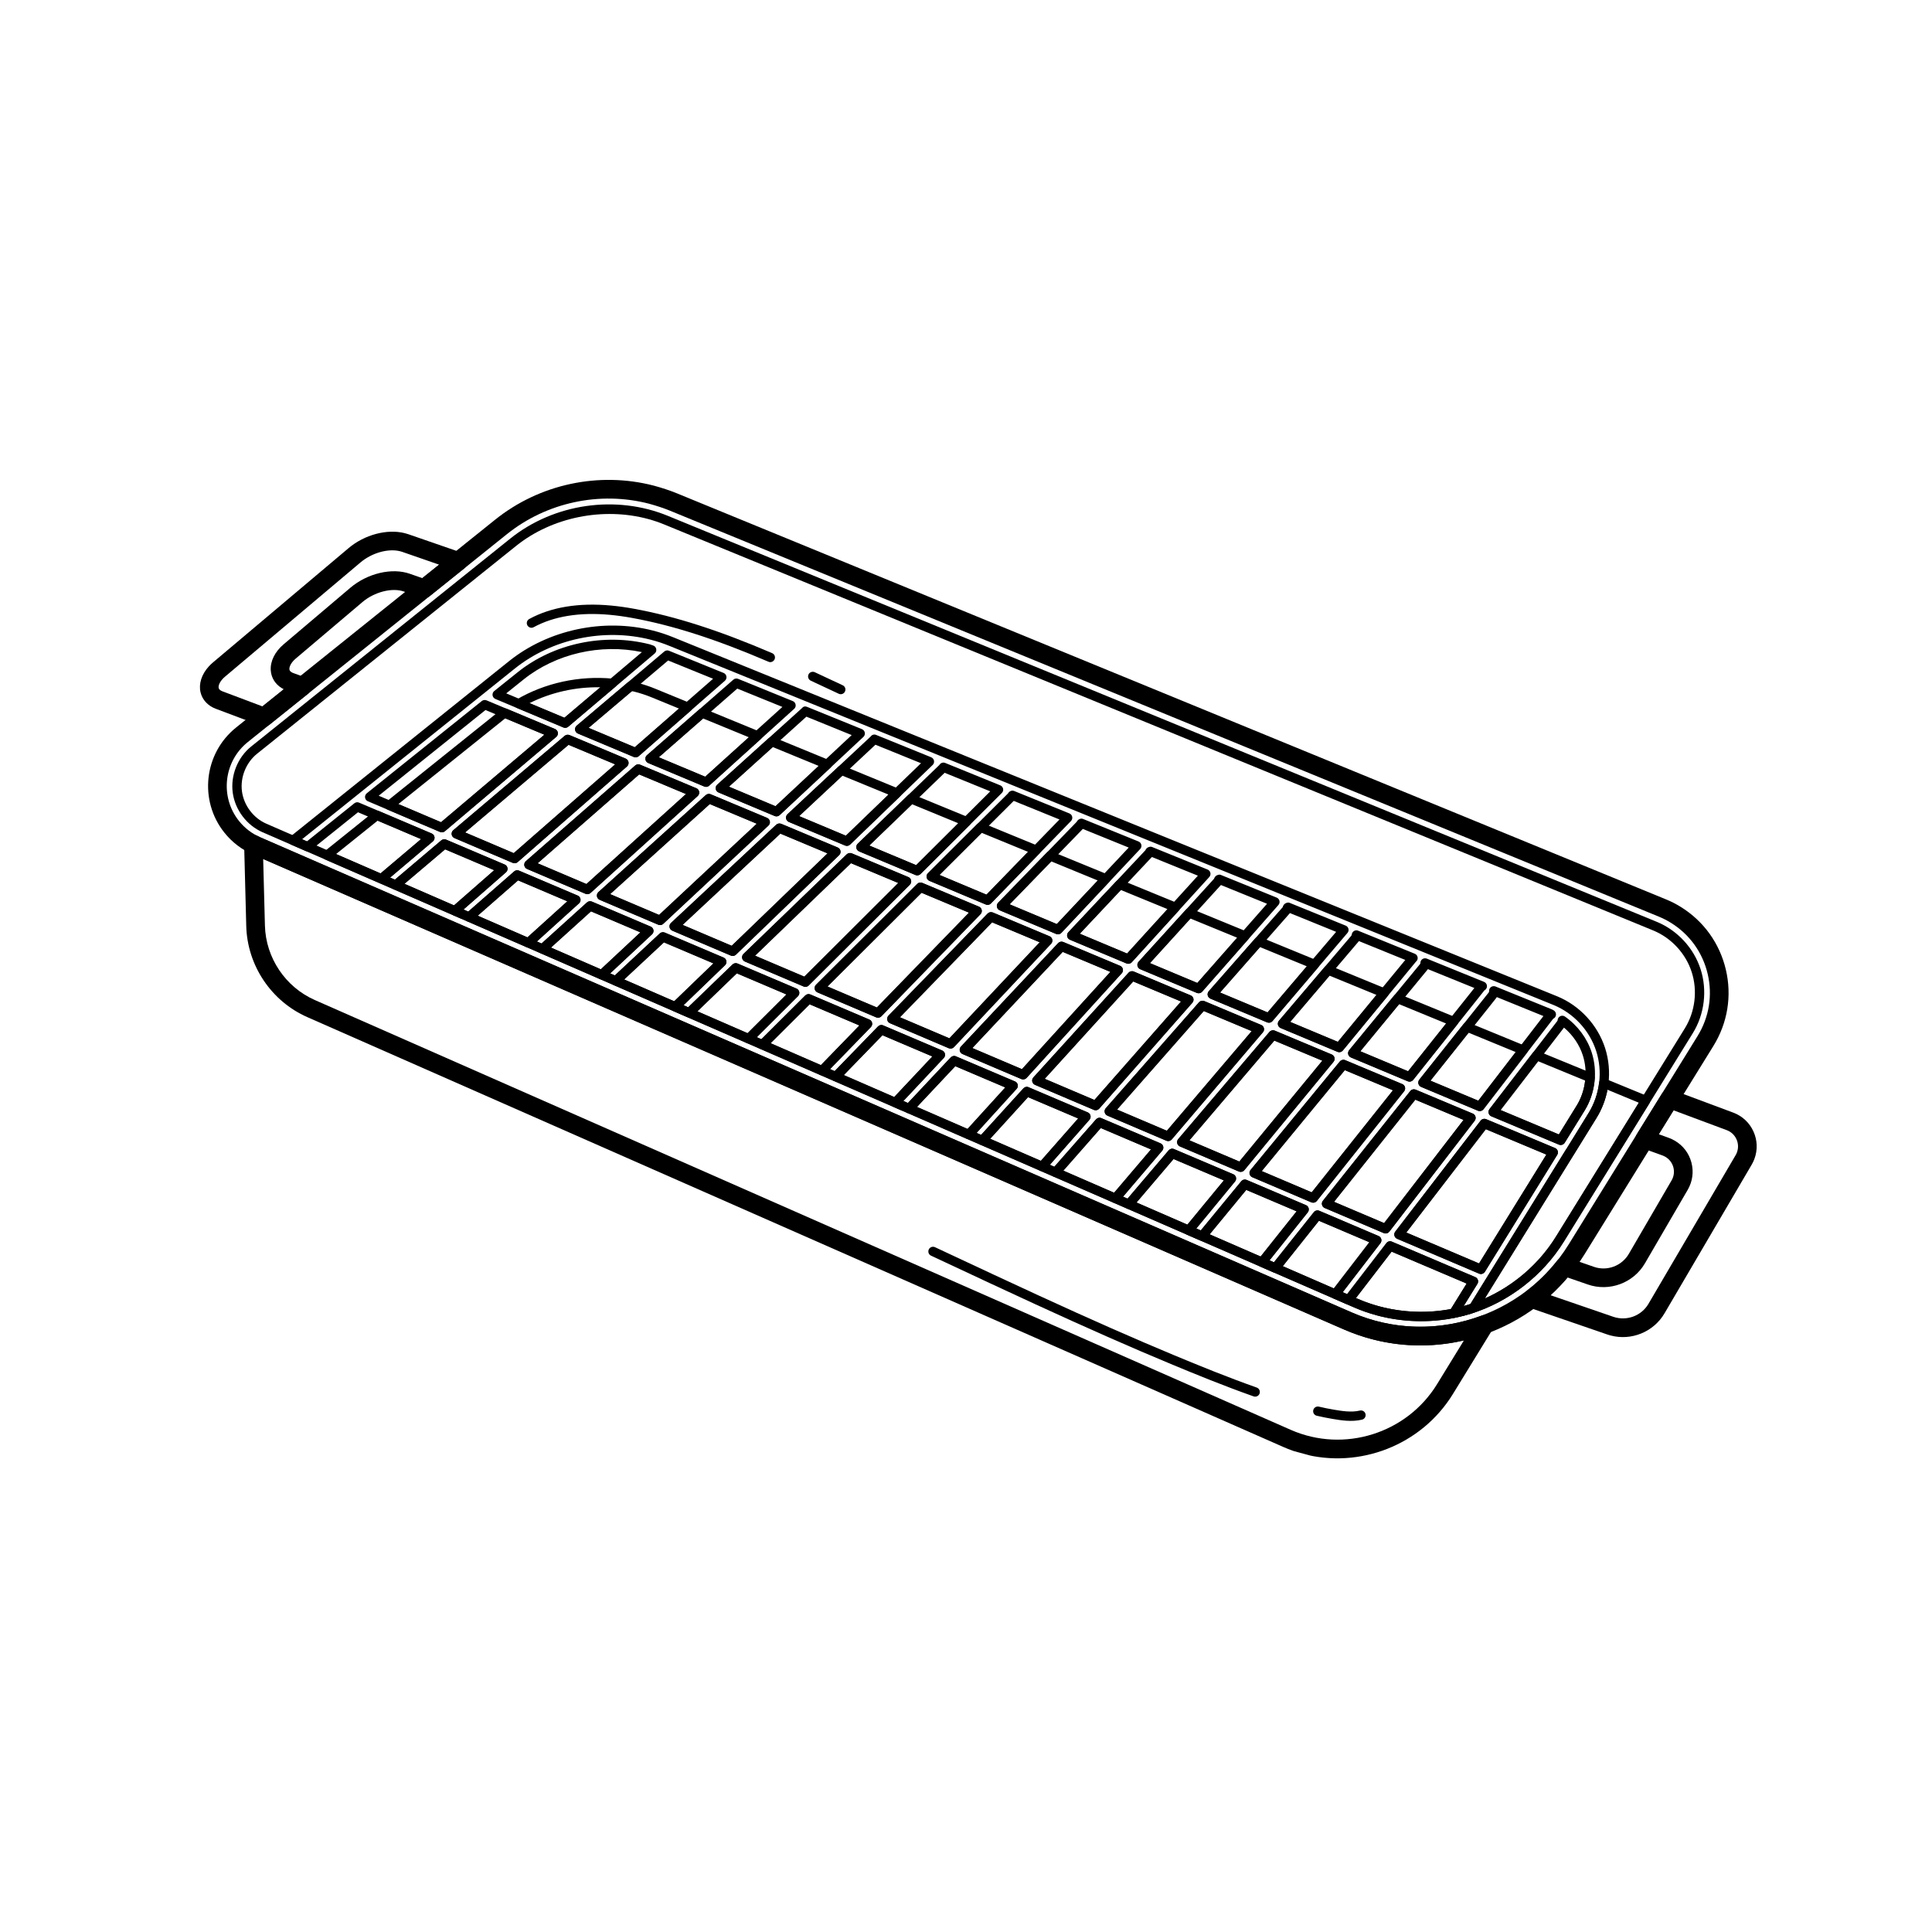 <svg version="1.0" preserveAspectRatio="xMidYMid meet" height="500" viewBox="0 0 375 375" zoomAndPan="magnify" width="500" xmlns:xlink="http://www.w3.org/1999/xlink" xmlns="http://www.w3.org/2000/svg"><defs><clipPath id="f04184733c"><path clip-rule="nonzero" d="M 38 103 L 91 103 L 91 141 L 38 141 Z M 38 103"></path></clipPath><clipPath id="5e1a48f1e5"><path clip-rule="nonzero" d="M 53.219 74.352 L 360.207 157.305 L 321.469 300.664 L 14.48 217.707 Z M 53.219 74.352"></path></clipPath><clipPath id="64a15c8a24"><path clip-rule="nonzero" d="M 53.219 74.352 L 360.207 157.305 L 321.469 300.664 L 14.48 217.707 Z M 53.219 74.352"></path></clipPath><clipPath id="51c29e9afb"><path clip-rule="nonzero" d="M 53.219 74.352 L 360.207 157.305 L 321.469 300.664 L 14.48 217.707 Z M 53.219 74.352"></path></clipPath><clipPath id="4f1355b9c8"><path clip-rule="nonzero" d="M 47 162 L 290 162 L 290 284 L 47 284 Z M 47 162"></path></clipPath><clipPath id="684b0dccfd"><path clip-rule="nonzero" d="M 53.219 74.352 L 360.207 157.305 L 321.469 300.664 L 14.48 217.707 Z M 53.219 74.352"></path></clipPath><clipPath id="af176e06d4"><path clip-rule="nonzero" d="M 53.219 74.352 L 360.207 157.305 L 321.469 300.664 L 14.48 217.707 Z M 53.219 74.352"></path></clipPath><clipPath id="5ab2cd54f2"><path clip-rule="nonzero" d="M 53.219 74.352 L 360.207 157.305 L 321.469 300.664 L 14.48 217.707 Z M 53.219 74.352"></path></clipPath><clipPath id="bde70e69b3"><path clip-rule="nonzero" d="M 295 211 L 341 211 L 341 260 L 295 260 Z M 295 211"></path></clipPath><clipPath id="b592f17412"><path clip-rule="nonzero" d="M 53.219 74.352 L 360.207 157.305 L 321.469 300.664 L 14.48 217.707 Z M 53.219 74.352"></path></clipPath><clipPath id="de86508781"><path clip-rule="nonzero" d="M 53.219 74.352 L 360.207 157.305 L 321.469 300.664 L 14.48 217.707 Z M 53.219 74.352"></path></clipPath><clipPath id="25418019a7"><path clip-rule="nonzero" d="M 53.219 74.352 L 360.207 157.305 L 321.469 300.664 L 14.48 217.707 Z M 53.219 74.352"></path></clipPath><clipPath id="779f09e4e8"><path clip-rule="nonzero" d="M 40 93 L 336 93 L 336 262 L 40 262 Z M 40 93"></path></clipPath><clipPath id="ae0e7d9fdb"><path clip-rule="nonzero" d="M 53.219 74.352 L 360.207 157.305 L 321.469 300.664 L 14.48 217.707 Z M 53.219 74.352"></path></clipPath><clipPath id="aa6c7cd47e"><path clip-rule="nonzero" d="M 53.219 74.352 L 360.207 157.305 L 321.469 300.664 L 14.48 217.707 Z M 53.219 74.352"></path></clipPath><clipPath id="30a7c3d1a2"><path clip-rule="nonzero" d="M 53.219 74.352 L 360.207 157.305 L 321.469 300.664 L 14.48 217.707 Z M 53.219 74.352"></path></clipPath><clipPath id="e4f477e871"><path clip-rule="nonzero" d="M 45 97 L 331 97 L 331 257 L 45 257 Z M 45 97"></path></clipPath><clipPath id="72e38e7ef0"><path clip-rule="nonzero" d="M 53.219 74.352 L 360.207 157.305 L 321.469 300.664 L 14.48 217.707 Z M 53.219 74.352"></path></clipPath><clipPath id="aad86bc2b2"><path clip-rule="nonzero" d="M 53.219 74.352 L 360.207 157.305 L 321.469 300.664 L 14.48 217.707 Z M 53.219 74.352"></path></clipPath><clipPath id="58a991e905"><path clip-rule="nonzero" d="M 53.219 74.352 L 360.207 157.305 L 321.469 300.664 L 14.48 217.707 Z M 53.219 74.352"></path></clipPath><clipPath id="dbaac1ca41"><path clip-rule="nonzero" d="M 62 131 L 321 131 L 321 257 L 62 257 Z M 62 131"></path></clipPath><clipPath id="4dfa426f0d"><path clip-rule="nonzero" d="M 53.219 74.352 L 360.207 157.305 L 321.469 300.664 L 14.48 217.707 Z M 53.219 74.352"></path></clipPath><clipPath id="3f4bcf448d"><path clip-rule="nonzero" d="M 53.219 74.352 L 360.207 157.305 L 321.469 300.664 L 14.48 217.707 Z M 53.219 74.352"></path></clipPath><clipPath id="b4fc972ad1"><path clip-rule="nonzero" d="M 53.219 74.352 L 360.207 157.305 L 321.469 300.664 L 14.48 217.707 Z M 53.219 74.352"></path></clipPath><clipPath id="35f94c4e17"><path clip-rule="nonzero" d="M 55 121 L 313 121 L 313 256 L 55 256 Z M 55 121"></path></clipPath><clipPath id="c3aefa931f"><path clip-rule="nonzero" d="M 53.219 74.352 L 360.207 157.305 L 321.469 300.664 L 14.48 217.707 Z M 53.219 74.352"></path></clipPath><clipPath id="eda87df213"><path clip-rule="nonzero" d="M 53.219 74.352 L 360.207 157.305 L 321.469 300.664 L 14.48 217.707 Z M 53.219 74.352"></path></clipPath><clipPath id="cb33bb5aa6"><path clip-rule="nonzero" d="M 53.219 74.352 L 360.207 157.305 L 321.469 300.664 L 14.48 217.707 Z M 53.219 74.352"></path></clipPath><clipPath id="f225102e25"><path clip-rule="nonzero" d="M 180 241 L 266 241 L 266 276 L 180 276 Z M 180 241"></path></clipPath><clipPath id="46ba6138c0"><path clip-rule="nonzero" d="M 53.219 74.352 L 360.207 157.305 L 321.469 300.664 L 14.48 217.707 Z M 53.219 74.352"></path></clipPath><clipPath id="eb76663a70"><path clip-rule="nonzero" d="M 53.219 74.352 L 360.207 157.305 L 321.469 300.664 L 14.48 217.707 Z M 53.219 74.352"></path></clipPath><clipPath id="8fcb31e744"><path clip-rule="nonzero" d="M 53.219 74.352 L 360.207 157.305 L 321.469 300.664 L 14.48 217.707 Z M 53.219 74.352"></path></clipPath><clipPath id="14d2cb6b4d"><path clip-rule="nonzero" d="M 102 117 L 165 117 L 165 135 L 102 135 Z M 102 117"></path></clipPath><clipPath id="1824922d99"><path clip-rule="nonzero" d="M 53.219 74.352 L 360.207 157.305 L 321.469 300.664 L 14.48 217.707 Z M 53.219 74.352"></path></clipPath><clipPath id="67651052dc"><path clip-rule="nonzero" d="M 53.219 74.352 L 360.207 157.305 L 321.469 300.664 L 14.48 217.707 Z M 53.219 74.352"></path></clipPath><clipPath id="f219e3095d"><path clip-rule="nonzero" d="M 53.219 74.352 L 360.207 157.305 L 321.469 300.664 L 14.48 217.707 Z M 53.219 74.352"></path></clipPath></defs><g clip-path="url(#f04184733c)"><g clip-path="url(#5e1a48f1e5)"><g clip-path="url(#64a15c8a24)"><g clip-path="url(#51c29e9afb)"><path fill-rule="nonzero" fill-opacity="1" d="M 50.793 140.922 C 50.738 140.906 50.68 140.891 50.629 140.867 L 41.879 137.57 C 40.348 136.996 39.273 135.836 38.93 134.395 C 38.535 132.746 39.117 130.906 40.527 129.355 C 40.777 129.082 41.051 128.82 41.352 128.566 L 67.664 106.387 C 70.738 103.793 75.102 102.625 78.527 103.477 C 78.758 103.539 78.996 103.602 79.223 103.68 L 89.52 107.242 C 90.141 107.461 90.598 108 90.711 108.648 C 90.824 109.301 90.574 109.961 90.059 110.371 L 83.453 115.672 C 82.969 116.062 82.316 116.164 81.723 115.973 L 78.379 114.809 C 76.102 114.012 72.664 114.898 70.355 116.855 L 57.406 127.824 C 56.445 128.637 56.141 129.441 56.172 129.883 C 56.184 130.055 56.242 130.262 56.574 130.465 C 56.672 130.531 56.781 130.582 56.898 130.625 L 59.32 131.516 C 59.934 131.738 60.375 132.277 60.48 132.926 C 60.586 133.574 60.336 134.223 59.824 134.633 L 52.398 140.59 C 51.945 140.953 51.348 141.078 50.793 140.926 Z M 77.758 107.023 C 77.723 107.016 77.68 107.012 77.645 106.992 C 75.332 106.418 72.184 107.305 69.992 109.152 L 43.68 131.336 C 43.504 131.48 43.348 131.633 43.199 131.797 C 42.52 132.547 42.363 133.191 42.449 133.543 C 42.512 133.809 42.75 134.02 43.156 134.176 L 50.941 137.109 L 55.082 133.785 C 54.934 133.707 54.785 133.625 54.645 133.535 C 53.402 132.758 52.66 131.551 52.555 130.137 C 52.43 128.363 53.344 126.508 55.066 125.047 L 68.012 114.078 C 71.328 111.273 76.086 110.141 79.57 111.375 L 81.969 112.215 L 85.23 109.598 L 78.047 107.109 C 77.957 107.082 77.859 107.051 77.758 107.023 Z M 78.082 105.234 L 78.105 105.242 Z M 78.082 105.234" fill="#000000"></path></g></g></g></g><g clip-path="url(#4f1355b9c8)"><g clip-path="url(#684b0dccfd)"><g clip-path="url(#af176e06d4)"><g clip-path="url(#5ab2cd54f2)"><path fill-rule="nonzero" fill-opacity="1" d="M 252.797 282.168 C 251.547 281.828 250.312 281.395 249.098 280.859 L 59.652 197.426 C 52.648 194.34 47.996 187.398 47.797 179.742 L 47.387 163.926 C 47.367 163.289 47.691 162.688 48.227 162.348 C 48.77 162.004 49.445 161.969 50.016 162.258 L 50.551 162.539 L 262.383 254.75 C 270.359 258.219 279.293 258.445 287.539 255.375 C 288.266 255.102 289.082 255.32 289.57 255.922 C 290.062 256.52 290.121 257.363 289.715 258.02 L 282.02 270.559 C 275.883 280.555 263.836 285.148 252.797 282.164 Z M 51.082 166.727 L 51.422 179.645 C 51.582 185.906 55.387 191.582 61.113 194.109 L 250.562 277.543 C 260.852 282.062 273.047 278.254 278.934 268.664 L 284.141 260.184 C 276.375 261.992 268.297 261.277 260.941 258.082 Z M 51.082 166.727" fill="#000000"></path></g></g></g></g><g clip-path="url(#bde70e69b3)"><g clip-path="url(#b592f17412)"><g clip-path="url(#de86508781)"><g clip-path="url(#25418019a7)"><path fill-rule="nonzero" fill-opacity="1" d="M 312.586 259.211 C 312.387 259.156 312.188 259.094 311.988 259.027 L 296.758 253.789 C 296.125 253.57 295.664 253.023 295.559 252.367 C 295.453 251.711 295.715 251.039 296.25 250.633 C 298.438 248.961 300.449 246.969 302.234 244.703 C 302.711 244.098 303.523 243.883 304.25 244.113 L 309.391 245.895 C 311.926 246.785 314.789 245.723 316.152 243.379 L 324.457 229.109 C 324.906 228.34 325.027 227.438 324.801 226.578 C 324.57 225.715 324.023 224.992 323.254 224.543 C 323.078 224.441 322.902 224.352 322.715 224.285 L 318.633 222.805 C 318.121 222.617 317.719 222.211 317.539 221.695 C 317.359 221.176 317.422 220.609 317.711 220.145 L 322.539 212.336 C 322.996 211.602 323.902 211.301 324.715 211.59 L 336.426 215.961 C 338.172 216.609 339.562 217.902 340.34 219.605 C 341.113 221.305 341.184 223.203 340.527 224.953 C 340.387 225.332 340.215 225.695 340.012 226.043 L 323.09 254.902 C 320.953 258.551 316.617 260.297 312.586 259.207 Z M 300.965 251.402 L 313.168 255.598 C 315.742 256.461 318.59 255.418 319.965 253.074 L 336.883 224.219 C 336.98 224.055 337.066 223.875 337.137 223.691 C 337.449 222.852 337.418 221.938 337.043 221.117 C 336.668 220.297 336 219.676 335.16 219.363 L 324.836 215.512 L 321.969 220.152 L 323.957 220.875 C 324.344 221.02 324.727 221.199 325.082 221.41 C 326.684 222.34 327.832 223.848 328.305 225.648 C 328.777 227.449 328.523 229.324 327.59 230.934 L 319.285 245.203 C 317.055 249.043 312.375 250.766 308.207 249.324 L 304.258 247.957 C 303.223 249.188 302.121 250.34 300.965 251.402 Z M 300.965 251.402" fill="#000000"></path></g></g></g></g><g clip-path="url(#779f09e4e8)"><g clip-path="url(#ae0e7d9fdb)"><g clip-path="url(#aa6c7cd47e)"><g clip-path="url(#30a7c3d1a2)"><path fill-rule="nonzero" fill-opacity="1" d="M 266.023 259.863 C 264.305 259.398 262.605 258.805 260.938 258.082 L 49.09 165.863 C 46.938 164.922 45.023 163.457 43.562 161.625 C 38.566 155.383 39.582 146.227 45.82 141.215 L 96.102 100.875 C 104.719 93.957 116.238 91.488 126.918 94.266 C 128.445 94.68 129.961 95.172 131.418 95.766 L 323.363 174.566 C 324.383 174.984 325.355 175.48 326.246 176.039 C 330.688 178.789 333.793 183.113 334.988 188.211 C 336.188 193.305 335.324 198.566 332.57 203.02 L 307.543 243.48 C 298.805 257.598 281.672 264.094 266.027 259.863 Z M 126.461 96.02 L 126.004 97.777 C 116.422 95.285 106.09 97.5 98.363 103.703 L 48.086 144.043 C 43.406 147.805 42.645 154.672 46.391 159.355 C 47.488 160.73 48.922 161.828 50.543 162.531 L 262.387 254.75 C 277.617 261.391 295.707 255.715 304.461 241.57 L 329.488 201.109 C 331.734 197.484 332.438 193.195 331.461 189.043 C 330.488 184.887 327.957 181.363 324.332 179.121 C 323.609 178.668 322.82 178.266 321.988 177.922 L 130.043 99.125 C 128.734 98.59 127.352 98.148 126.004 97.777 Z M 126.461 96.02" fill="#000000"></path></g></g></g></g><g clip-path="url(#e4f477e871)"><g clip-path="url(#72e38e7ef0)"><g clip-path="url(#aad86bc2b2)"><g clip-path="url(#58a991e905)"><path fill-rule="nonzero" fill-opacity="1" d="M 267.195 255.297 C 265.699 254.895 264.234 254.383 262.816 253.762 L 50.973 161.543 C 47.891 160.199 45.613 157.18 45.172 153.844 C 44.727 150.512 46.133 146.996 48.758 144.891 L 99.039 104.543 C 107.543 97.723 119.555 95.992 129.629 100.125 L 321.578 178.926 C 325.57 180.566 328.75 183.996 330.082 188.105 C 331.41 192.219 330.848 196.867 328.57 200.543 L 303.543 241 C 299.473 247.574 292.914 252.672 285.543 254.98 C 279.652 256.828 273.176 256.914 267.195 255.297 Z M 125.797 100.738 C 117.117 98.395 107.184 100.336 100.172 105.965 L 49.891 146.305 C 47.754 148.02 46.605 150.887 46.965 153.605 C 47.328 156.324 49.184 158.785 51.695 159.879 L 263.539 252.098 C 270.219 255.02 278.047 255.43 285.008 253.246 C 291.965 251.07 298.16 246.258 302 240.047 L 327.031 199.59 C 329.031 196.359 329.523 192.277 328.355 188.668 C 327.191 185.059 324.398 182.043 320.887 180.602 L 128.941 101.805 C 127.918 101.383 126.867 101.027 125.793 100.738 Z M 125.797 100.738" fill="#000000"></path></g></g></g></g><g clip-path="url(#dbaac1ca41)"><g clip-path="url(#4dfa426f0d)"><g clip-path="url(#3f4bcf448d)"><g clip-path="url(#b4fc972ad1)"><path fill-rule="nonzero" fill-opacity="1" d="M 267.191 255.297 C 265.695 254.891 264.234 254.383 262.816 253.766 L 247.18 246.957 L 247.176 246.957 L 244.602 245.836 L 244.598 245.832 L 218.754 234.582 C 218.488 234.469 218.297 234.234 218.234 233.957 C 218.168 233.68 218.238 233.387 218.426 233.164 L 226.84 223.277 C 227.098 222.977 227.523 222.859 227.883 223.031 L 239.379 227.914 C 239.641 228.023 239.836 228.254 239.902 228.531 C 239.969 228.809 239.902 229.102 239.723 229.324 L 232.199 238.457 L 233.062 238.832 L 240.93 229.281 C 241.184 228.973 241.621 228.852 241.984 229.023 L 253.484 233.91 C 253.746 234.02 253.941 234.246 254.012 234.523 C 254.078 234.801 254.016 235.09 253.84 235.312 L 246.406 244.641 L 247.266 245.016 L 255.02 235.277 C 255.273 234.961 255.703 234.844 256.082 235.012 L 267.586 239.906 C 267.844 240.016 268.035 240.238 268.105 240.508 C 268.176 240.781 268.117 241.07 267.945 241.293 L 260.609 250.824 L 261.469 251.199 L 269.098 241.289 C 269.348 240.961 269.793 240.824 270.168 241.008 L 286.348 247.883 C 286.59 247.988 286.777 248.191 286.855 248.441 C 286.938 248.695 286.902 248.969 286.766 249.195 L 284.09 253.516 C 284.387 253.434 284.672 253.348 284.953 253.266 C 284.969 253.258 284.984 253.254 285 253.25 C 285 253.25 285.004 253.246 285.008 253.242 C 285.129 253.207 285.246 253.156 285.367 253.113 L 285.406 253.098 L 303.934 223.152 C 303.969 223.094 304.012 223.035 304.062 222.988 L 308.336 216.043 C 309.426 214.289 310.133 212.246 310.387 210.137 C 310.418 209.855 310.582 209.605 310.828 209.461 C 311.074 209.316 311.371 209.297 311.629 209.402 L 319.27 212.543 C 319.402 212.598 319.527 212.668 319.652 212.746 C 319.891 212.855 320.129 213.094 320.203 213.344 C 320.281 213.594 320.309 213.898 320.172 214.117 L 303.531 241.004 C 299.473 247.562 292.934 252.648 285.586 254.965 C 285.57 254.973 285.555 254.977 285.539 254.984 C 284.574 255.285 283.547 255.543 282.391 255.777 L 282.348 255.789 C 277.328 256.805 272.078 256.621 267.184 255.301 Z M 263.184 251.949 L 263.539 252.102 C 269.129 254.535 275.531 255.23 281.613 254.082 L 284.672 249.141 L 270.105 242.949 Z M 248.984 245.766 L 258.898 250.082 L 265.797 241.117 L 256.004 236.953 Z M 234.789 239.586 L 244.688 243.895 L 251.676 235.113 L 241.898 230.957 L 234.789 239.582 Z M 220.594 233.41 L 230.473 237.707 L 237.551 229.109 L 227.785 224.961 L 220.594 233.406 Z M 305.473 224.102 L 305.477 224.105 C 305.477 224.105 288.195 252.039 288.195 252.039 C 293.832 249.535 298.754 245.289 301.996 240.047 L 318.094 214.035 L 312.008 211.516 C 311.633 213.469 310.906 215.344 309.879 216.996 L 305.539 224.012 L 305.527 224.004 C 305.508 224.039 305.488 224.07 305.469 224.105 Z M 304.758 223.578 L 304.781 223.586 Z M 216.262 233.488 C 216.223 233.477 216.18 233.469 216.137 233.445 L 204.527 228.391 C 204.262 228.273 204.066 228.039 204.008 227.754 C 203.941 227.477 204.02 227.176 204.211 226.957 L 212.738 217.266 C 212.996 216.973 213.406 216.855 213.773 217.031 L 225.254 221.914 C 225.52 222.023 225.715 222.258 225.781 222.535 C 225.848 222.816 225.777 223.113 225.59 223.332 L 217.188 233.199 C 216.961 233.473 216.598 233.582 216.262 233.488 Z M 206.391 227.223 L 216.246 231.512 L 223.41 223.098 L 213.664 218.949 L 206.395 227.219 Z M 202.035 227.297 C 201.992 227.285 201.949 227.273 201.91 227.25 L 190.305 222.195 C 190.035 222.078 189.84 221.84 189.781 221.555 C 189.719 221.27 189.801 220.973 189.996 220.754 L 198.637 211.25 C 198.895 210.965 199.301 210.859 199.66 211.031 L 211.133 215.91 C 211.398 216.023 211.598 216.258 211.664 216.539 C 211.727 216.824 211.652 217.121 211.457 217.344 L 202.949 227.016 C 202.719 227.277 202.363 227.379 202.035 227.293 Z M 192.188 221.039 L 202.027 225.324 L 209.27 217.09 L 199.543 212.953 Z M 187.797 221.098 C 187.754 221.086 187.711 221.074 187.672 221.055 L 176.082 216.008 C 175.863 215.91 175.695 215.742 175.605 215.527 C 175.395 215.602 175.16 215.605 174.934 215.504 L 174.926 215.504 C 174.926 215.504 161.855 209.812 161.855 209.812 C 161.582 209.695 161.387 209.449 161.328 209.156 C 161.27 208.867 161.359 208.566 161.57 208.348 L 170.422 199.23 C 170.684 198.957 171.086 198.867 171.426 199.027 L 182.879 203.898 C 183.152 204.016 183.352 204.254 183.41 204.543 C 183.473 204.836 183.391 205.137 183.184 205.352 L 175.336 213.703 L 175.66 213.844 C 175.848 213.926 175.996 214.066 176.09 214.23 L 184.531 205.242 C 184.793 204.965 185.203 204.875 185.547 205.031 L 197.008 209.902 C 197.281 210.02 197.48 210.254 197.539 210.543 C 197.602 210.828 197.523 211.129 197.324 211.344 L 188.703 220.828 C 188.469 221.082 188.121 221.184 187.797 221.094 Z M 177.984 214.859 L 187.801 219.129 L 195.125 211.07 L 185.418 206.945 L 177.984 214.855 Z M 163.781 208.672 L 173.57 212.934 L 180.977 205.062 L 171.289 200.941 Z M 287.211 247.25 C 287.168 247.242 287.129 247.23 287.09 247.211 L 271.18 240.445 C 270.922 240.336 270.73 240.113 270.66 239.84 C 270.59 239.57 270.648 239.277 270.82 239.059 L 287.391 217.52 C 287.641 217.195 288.07 217.082 288.461 217.234 L 301.84 222.836 C 302.082 222.941 302.27 223.145 302.352 223.398 C 302.434 223.652 302.398 223.926 302.258 224.152 L 288.219 246.852 C 288.004 247.195 287.59 247.355 287.211 247.254 Z M 272.965 239.234 L 287.082 245.234 L 300.152 224.102 L 288.398 219.176 Z M 268.711 239.387 C 268.672 239.375 268.629 239.367 268.594 239.344 L 257.129 234.473 C 256.867 234.363 256.672 234.137 256.605 233.859 C 256.535 233.586 256.598 233.293 256.773 233.074 L 273.73 211.777 C 273.98 211.465 274.387 211.348 274.789 211.508 L 285.867 216.148 C 286.125 216.258 286.32 216.48 286.391 216.754 C 286.465 217.027 286.402 217.316 286.234 217.539 L 269.668 239.062 C 269.441 239.359 269.062 239.48 268.715 239.387 Z M 258.93 233.27 L 268.656 237.402 L 284.074 217.371 L 274.715 213.445 L 258.934 233.27 Z M 159.312 208.699 C 159.27 208.688 159.227 208.676 159.188 208.652 L 147.625 203.617 C 147.348 203.496 147.148 203.25 147.094 202.953 C 147.039 202.66 147.133 202.355 147.348 202.141 L 156.305 193.219 C 156.566 192.957 156.965 192.875 157.297 193.027 L 168.738 197.891 C 169.016 198.008 169.215 198.25 169.27 198.543 C 169.328 198.836 169.242 199.141 169.031 199.355 L 160.195 208.453 C 159.965 208.691 159.625 208.781 159.312 208.695 Z M 149.57 202.488 L 159.336 206.742 L 166.812 199.043 L 157.148 194.934 Z M 254.645 233.41 C 254.605 233.402 254.566 233.391 254.527 233.371 L 243.074 228.5 C 242.812 228.391 242.617 228.16 242.551 227.883 C 242.48 227.605 242.547 227.312 242.73 227.094 L 260.059 206.039 C 260.312 205.734 260.727 205.625 261.105 205.777 L 272.18 210.414 C 272.441 210.523 272.637 210.75 272.707 211.027 C 272.777 211.305 272.715 211.594 272.539 211.816 L 255.594 233.105 C 255.363 233.391 254.992 233.508 254.648 233.414 Z M 244.898 227.305 L 254.602 231.434 L 270.375 211.625 L 261.027 207.711 L 244.898 227.309 Z M 145.07 202.496 C 145.027 202.484 144.984 202.473 144.945 202.453 L 133.395 197.422 C 133.352 197.402 133.309 197.379 133.266 197.352 C 133.223 197.348 133.168 197.328 133.117 197.305 L 119.16 191.223 C 118.879 191.102 118.68 190.848 118.629 190.543 C 118.578 190.246 118.68 189.938 118.902 189.73 L 128.059 181.184 C 128.32 180.941 128.711 180.871 129.031 181.012 L 140.449 185.859 C 140.727 185.98 140.93 186.23 140.984 186.527 C 141.039 186.828 140.941 187.137 140.723 187.348 L 132.66 195.121 L 133.562 195.52 L 142.184 187.203 C 142.445 186.949 142.836 186.875 143.164 187.02 L 154.598 191.879 C 154.875 191.996 155.078 192.246 155.133 192.539 C 155.191 192.836 155.098 193.141 154.883 193.355 L 145.945 202.266 C 145.715 202.496 145.379 202.582 145.07 202.5 Z M 135.363 196.301 L 145.105 200.543 L 152.652 193.023 L 143.012 188.926 L 135.363 196.305 Z M 121.148 190.117 L 130.863 194.348 L 138.48 186.996 L 128.867 182.914 Z M 240.586 227.434 C 240.547 227.422 240.504 227.41 240.465 227.391 L 229.023 222.523 C 228.758 222.41 228.562 222.176 228.496 221.898 C 228.43 221.617 228.5 221.32 228.688 221.102 L 246.398 200.297 C 246.652 199.996 247.059 199.891 247.438 200.047 L 258.492 204.676 C 258.754 204.789 258.949 205.02 259.02 205.297 C 259.086 205.574 259.02 205.871 258.84 206.09 L 241.523 227.133 C 241.293 227.41 240.926 227.523 240.586 227.434 Z M 230.867 221.336 L 240.555 225.457 L 256.664 205.879 L 247.348 201.977 Z M 226.508 221.453 C 226.469 221.441 226.43 221.43 226.391 221.41 L 214.953 216.543 C 214.688 216.43 214.488 216.195 214.426 215.91 C 214.359 215.629 214.438 215.332 214.629 215.109 L 232.723 194.547 C 232.98 194.254 233.398 194.16 233.75 194.309 L 244.793 198.941 C 245.062 199.055 245.258 199.285 245.324 199.566 C 245.395 199.844 245.324 200.141 245.133 200.363 L 227.434 221.164 C 227.203 221.434 226.844 221.543 226.508 221.453 Z M 216.816 215.367 L 226.488 219.484 L 242.953 200.137 L 233.652 196.238 L 216.82 215.367 Z M 116.57 190.086 C 116.527 190.074 116.488 190.062 116.445 190.043 L 104.926 185.027 C 104.645 184.902 104.445 184.648 104.395 184.344 C 104.344 184.039 104.453 183.73 104.68 183.523 L 113.93 175.16 C 114.195 174.922 114.562 174.859 114.891 175 L 126.293 179.848 C 126.574 179.969 126.777 180.223 126.832 180.523 C 126.883 180.828 126.781 181.137 126.559 181.344 L 117.426 189.875 C 117.195 190.09 116.871 190.168 116.574 190.086 Z M 106.938 183.926 L 116.625 188.141 L 124.305 180.973 L 114.715 176.895 L 106.938 183.93 Z M 212.441 215.469 C 212.402 215.457 212.359 215.445 212.32 215.426 L 200.891 210.566 C 200.625 210.449 200.426 210.211 200.363 209.926 C 200.301 209.641 200.379 209.34 200.578 209.125 L 219.051 188.805 C 219.312 188.52 219.727 188.43 220.07 188.578 L 231.105 193.203 C 231.375 193.316 231.574 193.551 231.641 193.836 C 231.703 194.117 231.629 194.418 231.434 194.637 L 213.355 215.188 C 213.125 215.449 212.77 215.555 212.441 215.465 Z M 202.777 209.398 L 212.43 213.504 L 229.242 194.391 L 219.961 190.5 Z M 102.316 183.883 C 102.273 183.871 102.23 183.859 102.191 183.84 L 90.688 178.832 C 90.402 178.707 90.203 178.445 90.156 178.137 C 90.156 178.129 90.152 178.125 90.152 178.117 C 89.902 178.297 89.57 178.344 89.266 178.211 L 87.93 177.629 C 87.93 177.629 87.91 177.617 87.898 177.617 L 76.445 172.629 C 76.156 172.504 75.953 172.238 75.91 171.93 C 75.863 171.617 75.98 171.305 76.223 171.105 L 85.656 163.113 C 85.918 162.891 86.289 162.828 86.594 162.973 L 97.961 167.805 C 98.25 167.926 98.453 168.188 98.504 168.496 C 98.555 168.801 98.441 169.113 98.207 169.32 L 89.965 176.535 L 89.988 176.547 C 90.289 176.68 90.484 176.949 90.527 177.254 L 99.797 169.145 C 100.059 168.914 100.422 168.848 100.75 168.992 L 112.137 173.832 C 112.418 173.953 112.621 174.211 112.672 174.516 C 112.723 174.82 112.617 175.133 112.387 175.34 L 103.164 183.684 C 102.93 183.891 102.613 183.965 102.32 183.887 Z M 92.723 177.738 L 102.383 181.945 L 110.121 174.945 L 100.559 170.879 Z M 78.504 171.547 L 88.129 175.734 L 95.926 168.91 L 86.398 164.859 L 78.504 171.551 Z M 198.359 209.484 C 198.32 209.473 198.277 209.461 198.238 209.441 L 186.824 204.586 C 186.551 204.473 186.352 204.23 186.293 203.941 C 186.234 203.652 186.316 203.352 186.52 203.133 L 205.383 183.059 C 205.641 182.781 206.043 182.703 206.391 182.844 L 217.41 187.465 C 217.684 187.578 217.879 187.82 217.945 188.105 C 218.008 188.391 217.93 188.695 217.727 188.914 L 199.262 209.219 C 199.031 209.473 198.684 209.57 198.359 209.484 Z M 188.73 203.426 L 198.359 207.523 L 215.527 188.641 L 206.27 184.758 L 188.727 203.426 Z M 184.273 203.496 C 184.23 203.488 184.191 203.477 184.152 203.457 L 172.75 198.605 C 172.473 198.488 172.273 198.242 172.215 197.949 C 172.156 197.656 172.246 197.355 172.457 197.137 L 191.703 177.316 C 191.965 177.047 192.363 176.984 192.703 177.113 L 203.711 181.727 C 203.984 181.84 204.184 182.082 204.246 182.375 C 204.309 182.664 204.223 182.965 204.02 183.184 L 185.164 203.242 C 184.934 203.488 184.59 203.582 184.266 203.496 Z M 174.676 197.453 L 184.281 201.539 L 201.809 182.895 L 192.574 179.023 Z M 73.789 171.465 C 73.75 171.453 73.707 171.441 73.664 171.418 L 63.129 166.836 C 62.84 166.707 62.637 166.441 62.594 166.121 C 62.551 165.805 62.676 165.492 62.926 165.297 L 72.59 157.539 C 72.848 157.336 73.207 157.277 73.508 157.414 L 83.793 161.781 C 84.082 161.906 84.289 162.168 84.336 162.48 C 84.379 162.793 84.262 163.105 84.023 163.309 L 74.609 171.277 C 74.379 171.473 74.07 171.539 73.785 171.461 Z M 65.23 165.77 L 73.871 169.527 L 81.73 162.875 L 73.301 159.293 Z M 170.184 197.508 C 170.145 197.496 170.105 197.488 170.066 197.465 L 158.668 192.621 C 158.391 192.504 158.195 192.254 158.137 191.961 C 158.078 191.664 158.172 191.359 158.387 191.145 L 178.031 171.566 C 178.289 171.305 178.684 171.234 179.02 171.371 L 190.012 175.98 C 190.289 176.098 190.488 176.34 190.547 176.637 C 190.609 176.926 190.52 177.234 190.309 177.449 L 171.074 197.262 C 170.844 197.5 170.504 197.59 170.188 197.504 Z M 160.621 191.48 L 170.203 195.555 L 188.082 177.145 L 178.875 173.285 Z M 156.086 191.516 C 156.047 191.504 156.008 191.492 155.973 191.473 L 144.59 186.637 C 144.309 186.516 144.109 186.266 144.051 185.969 C 143.996 185.668 144.094 185.359 144.312 185.152 L 164.352 165.82 C 164.613 165.57 165.004 165.512 165.332 165.637 L 176.309 170.238 C 176.59 170.355 176.789 170.605 176.848 170.902 C 176.91 171.199 176.812 171.504 176.598 171.719 L 156.965 191.281 C 156.734 191.516 156.398 191.602 156.09 191.516 Z M 146.555 185.5 L 156.117 189.566 L 174.355 171.387 L 165.176 167.539 Z M 141.984 185.523 C 141.945 185.512 141.906 185.5 141.867 185.48 L 130.5 180.645 C 130.219 180.523 130.016 180.27 129.961 179.969 C 129.906 179.664 130.012 179.355 130.234 179.148 L 150.664 160.078 C 150.926 159.836 151.309 159.777 151.633 159.902 L 162.594 164.496 C 162.875 164.617 163.078 164.867 163.133 165.168 C 163.191 165.469 163.094 165.777 162.871 165.988 L 142.848 185.297 C 142.617 185.52 142.289 185.602 141.984 185.52 Z M 132.488 179.52 L 142.023 183.578 L 160.625 165.637 L 151.473 161.801 Z M 127.883 179.527 C 127.844 179.516 127.805 179.504 127.766 179.484 L 116.41 174.66 C 116.125 174.539 115.922 174.281 115.871 173.977 C 115.816 173.672 115.926 173.359 116.156 173.152 L 136.988 154.332 C 137.25 154.094 137.625 154.035 137.941 154.168 L 148.883 158.746 C 149.168 158.867 149.371 159.121 149.426 159.426 C 149.48 159.727 149.375 160.039 149.152 160.246 L 128.738 179.312 C 128.508 179.527 128.184 179.605 127.883 179.527 Z M 118.422 173.547 L 127.93 177.586 L 146.891 159.883 L 137.77 156.066 Z M 113.773 173.527 C 113.734 173.52 113.695 173.508 113.656 173.488 L 102.312 168.668 C 102.023 168.547 101.82 168.285 101.77 167.977 C 101.723 167.668 101.832 167.355 102.07 167.152 L 123.297 148.582 C 123.555 148.352 123.918 148.297 124.242 148.426 L 135.168 153 C 135.453 153.121 135.656 153.379 135.711 153.684 C 135.762 153.988 135.652 154.301 135.426 154.508 L 114.617 173.324 C 114.383 173.535 114.066 173.609 113.773 173.527 Z M 104.348 167.562 L 113.832 171.59 L 133.152 154.121 L 124.062 150.312 Z M 99.648 167.527 C 99.609 167.516 99.57 167.508 99.531 167.484 L 88.215 162.672 C 87.922 162.547 87.719 162.281 87.672 161.973 C 87.625 161.66 87.742 161.348 87.98 161.145 L 109.609 142.824 C 109.871 142.605 110.227 142.555 110.543 142.68 L 121.453 147.25 C 121.738 147.375 121.945 147.637 121.996 147.945 C 122.043 148.254 121.93 148.566 121.695 148.77 L 100.48 167.332 C 100.254 167.531 99.938 167.602 99.648 167.523 Z M 90.273 161.574 L 99.719 165.594 L 119.41 148.363 L 110.355 144.566 Z M 302.703 222.211 C 302.664 222.199 302.625 222.188 302.59 222.172 L 289.473 216.676 C 289.215 216.566 289.02 216.344 288.949 216.07 C 288.875 215.797 288.938 215.508 289.105 215.285 L 297.535 204.332 C 297.785 204.008 298.223 203.898 298.598 204.047 L 308.977 208.309 C 309.336 208.457 309.562 208.816 309.539 209.203 C 309.398 211.508 308.719 213.711 307.57 215.562 L 303.711 221.809 C 303.496 222.152 303.086 222.312 302.703 222.211 Z M 291.258 215.457 L 302.574 220.199 L 306.027 214.605 C 306.914 213.18 307.477 211.504 307.672 209.734 L 298.547 205.984 L 291.258 215.453 Z M 85.531 161.52 C 85.492 161.512 85.453 161.5 85.414 161.48 L 75.219 157.145 C 74.926 157.02 74.719 156.75 74.676 156.434 C 74.629 156.117 74.758 155.801 75.004 155.602 L 96.746 138.16 C 96.883 138.051 97.031 137.945 97.184 137.848 L 97.434 137.672 C 97.688 137.48 98.031 137.449 98.324 137.559 L 107.734 141.504 C 108.023 141.625 108.23 141.891 108.277 142.203 C 108.324 142.516 108.207 142.828 107.969 143.031 L 86.359 161.336 C 86.129 161.531 85.82 161.598 85.535 161.52 Z M 77.32 156.07 L 85.609 159.594 L 105.664 142.609 L 98.082 139.43 C 98.012 139.477 97.945 139.527 97.879 139.578 L 77.32 156.074 Z M 286.992 215.633 C 286.957 215.621 286.918 215.609 286.879 215.594 L 275.844 210.969 C 275.582 210.859 275.387 210.633 275.316 210.355 C 275.246 210.078 275.309 209.789 275.484 209.566 L 284.062 198.785 C 284.316 198.477 284.746 198.363 285.117 198.512 L 295.988 202.977 C 296.246 203.082 296.445 203.305 296.516 203.578 C 296.59 203.855 296.531 204.145 296.359 204.367 L 287.945 215.305 C 287.719 215.598 287.344 215.723 286.988 215.625 Z M 277.648 209.758 L 286.938 213.648 L 294.199 204.207 L 285.059 200.449 Z M 273.352 209.91 C 273.316 209.902 273.277 209.891 273.238 209.871 L 262.215 205.254 C 261.953 205.145 261.754 204.914 261.688 204.637 C 261.617 204.359 261.688 204.062 261.867 203.844 L 270.59 193.242 C 270.844 192.938 271.27 192.828 271.637 192.98 L 282.496 197.441 C 282.758 197.551 282.957 197.777 283.027 198.051 C 283.102 198.332 283.035 198.625 282.863 198.848 L 274.301 209.602 C 274.074 209.887 273.699 210.008 273.355 209.914 Z M 264.039 204.051 L 273.309 207.934 L 280.691 198.66 L 271.566 194.91 Z M 259.711 204.195 C 259.672 204.184 259.633 204.176 259.598 204.156 L 248.582 199.547 C 248.316 199.43 248.117 199.199 248.051 198.922 C 247.984 198.641 248.055 198.344 248.246 198.121 L 257.117 187.699 C 257.367 187.398 257.789 187.297 258.148 187.445 L 269 191.902 C 269.266 192.012 269.465 192.242 269.535 192.52 C 269.605 192.801 269.539 193.094 269.359 193.316 L 260.648 203.895 C 260.418 204.172 260.051 204.289 259.711 204.195 Z M 250.426 198.352 L 259.676 202.223 L 267.176 193.113 L 258.066 189.375 Z M 246.059 198.477 C 246.023 198.469 245.984 198.457 245.949 198.441 L 234.949 193.836 C 234.68 193.719 234.48 193.484 234.418 193.203 C 234.352 192.918 234.426 192.617 234.621 192.398 L 243.637 182.148 C 243.895 181.859 244.312 181.77 244.66 181.91 L 255.496 186.355 C 255.766 186.465 255.965 186.699 256.035 186.98 C 256.102 187.262 256.031 187.562 255.844 187.781 L 246.984 198.188 C 246.758 198.461 246.395 198.57 246.059 198.477 Z M 236.812 192.648 L 246.035 196.508 L 253.652 187.559 L 244.566 183.828 L 236.812 192.645 Z M 232.418 192.758 C 232.379 192.75 232.34 192.738 232.305 192.723 L 221.316 188.121 C 221.047 188.004 220.844 187.77 220.785 187.48 C 220.723 187.195 220.801 186.895 221 186.672 L 230.164 176.598 C 230.418 176.316 230.832 176.227 231.176 176.371 L 242 180.816 C 242.273 180.93 242.473 181.164 242.539 181.445 C 242.605 181.73 242.531 182.031 242.336 182.254 L 233.336 192.484 C 233.105 192.746 232.746 192.848 232.418 192.758 Z M 223.199 186.938 L 232.402 190.793 L 240.133 182.008 L 231.07 178.289 L 223.203 186.941 Z M 218.77 187.039 C 218.73 187.027 218.691 187.02 218.652 187 L 207.676 182.402 C 207.402 182.285 207.203 182.043 207.141 181.754 C 207.082 181.465 207.164 181.16 207.367 180.941 L 216.672 171.051 C 216.93 170.777 217.336 170.699 217.672 170.832 L 228.492 175.27 C 228.766 175.383 228.969 175.621 229.035 175.91 C 229.098 176.195 229.02 176.5 228.82 176.719 L 219.672 186.773 C 219.441 187.027 219.094 187.125 218.77 187.039 Z M 209.586 181.234 L 218.766 185.082 L 226.609 176.457 L 217.562 172.746 Z M 205.117 181.316 C 205.078 181.309 205.039 181.297 205 181.281 L 194.039 176.688 C 193.766 176.57 193.566 176.324 193.504 176.031 C 193.445 175.738 193.535 175.434 193.742 175.215 L 203.184 165.492 C 203.441 165.23 203.836 165.16 204.176 165.289 L 214.984 169.723 C 215.258 169.84 215.461 170.078 215.523 170.371 C 215.586 170.66 215.504 170.969 215.297 171.184 L 206.012 181.066 C 205.781 181.309 205.438 181.406 205.117 181.316 Z M 195.969 175.527 L 205.125 179.363 L 213.074 170.902 L 204.055 167.195 Z M 191.457 175.602 C 191.414 175.59 191.379 175.578 191.34 175.562 L 180.398 170.973 C 180.121 170.855 179.922 170.605 179.859 170.309 C 179.801 170.012 179.895 169.707 180.109 169.492 L 189.691 159.941 C 189.953 159.684 190.344 159.617 190.676 159.742 L 201.469 164.172 C 201.746 164.289 201.949 164.535 202.012 164.824 C 202.07 165.121 201.984 165.426 201.773 165.645 L 192.34 175.359 C 192.113 175.598 191.77 175.684 191.457 175.602 Z M 182.352 169.824 L 191.473 173.652 L 199.539 165.344 L 190.547 161.652 Z M 177.801 169.875 C 177.762 169.863 177.723 169.852 177.688 169.836 L 166.758 165.258 C 166.48 165.137 166.277 164.887 166.219 164.586 C 166.164 164.285 166.262 163.977 166.48 163.77 L 176.203 154.391 C 176.461 154.137 176.844 154.066 177.176 154.203 L 187.949 158.625 C 188.23 158.742 188.434 158.988 188.496 159.285 C 188.555 159.586 188.461 159.895 188.246 160.105 L 178.676 169.641 C 178.449 169.871 178.113 169.957 177.801 169.875 Z M 168.73 164.117 L 177.828 167.926 L 186 159.789 L 177.035 156.102 Z M 164.141 164.152 C 164.102 164.141 164.066 164.129 164.027 164.113 L 153.117 159.539 C 152.836 159.418 152.633 159.164 152.578 158.859 C 152.523 158.559 152.625 158.25 152.852 158.039 L 162.707 148.836 C 162.965 148.598 163.344 148.531 163.668 148.66 L 174.426 153.078 C 174.711 153.195 174.914 153.445 174.973 153.746 C 175.027 154.047 174.93 154.355 174.711 154.566 L 165.004 163.93 C 164.773 164.152 164.445 164.234 164.141 164.152 Z M 155.113 158.406 L 164.18 162.211 L 172.457 154.227 L 163.516 150.559 Z M 150.48 158.426 C 150.441 158.414 150.402 158.402 150.367 158.387 L 139.469 153.816 C 139.184 153.695 138.977 153.438 138.926 153.133 C 138.871 152.828 138.984 152.516 139.211 152.309 L 149.207 143.277 C 149.465 143.039 149.84 142.98 150.156 143.109 L 160.902 147.523 C 161.188 147.641 161.395 147.895 161.449 148.199 C 161.504 148.5 161.398 148.812 161.176 149.023 L 151.332 158.211 C 151.102 158.426 150.777 158.504 150.48 158.426 Z M 141.484 152.695 L 150.527 156.488 L 158.906 148.664 L 149.996 145.004 L 141.48 152.695 Z M 136.812 152.699 C 136.773 152.688 136.738 152.676 136.699 152.66 L 125.82 148.102 C 125.535 147.98 125.328 147.719 125.277 147.41 C 125.23 147.098 125.34 146.785 125.578 146.582 L 135.703 137.723 C 135.961 137.496 136.324 137.434 136.645 137.566 L 147.367 141.969 C 147.656 142.09 147.863 142.348 147.914 142.656 C 147.969 142.961 147.859 143.273 147.629 143.48 L 137.652 152.496 C 137.426 152.703 137.105 152.781 136.812 152.699 Z M 127.867 146.988 L 136.875 150.762 L 145.355 143.102 L 136.477 139.457 Z M 123.145 146.969 C 123.105 146.957 123.066 146.945 123.031 146.93 L 112.172 142.379 C 111.883 142.254 111.676 141.992 111.629 141.68 C 111.578 141.367 111.699 141.051 111.938 140.848 L 121.809 132.492 C 122.023 132.305 122.312 132.234 122.59 132.297 L 122.926 132.359 C 123.117 132.391 123.305 132.422 123.488 132.469 C 124.805 132.801 126.098 133.227 127.332 133.742 L 133.828 136.41 C 134.121 136.527 134.328 136.789 134.379 137.102 C 134.43 137.41 134.312 137.723 134.082 137.93 L 123.977 146.77 C 123.746 146.973 123.43 147.043 123.141 146.965 Z M 114.238 141.277 L 123.211 145.039 L 131.789 137.531 L 126.648 135.422 C 125.488 134.945 124.293 134.539 123.047 134.23 C 122.918 134.195 122.785 134.176 122.652 134.156 Z M 123.27 133.352 L 123.289 133.355 Z M 109.473 141.242 C 109.434 141.23 109.395 141.219 109.359 141.203 L 100.336 137.418 C 100.02 137.281 99.805 136.984 99.781 136.641 C 99.758 136.297 99.934 135.973 100.23 135.801 C 105.773 132.551 112.414 131.105 118.93 131.723 C 119.285 131.77 119.598 132.008 119.707 132.355 C 119.812 132.703 119.703 133.082 119.426 133.316 L 110.293 141.055 C 110.062 141.25 109.754 141.316 109.473 141.238 Z M 102.781 136.477 L 109.551 139.312 L 116.527 133.402 C 111.754 133.312 106.992 134.375 102.781 136.477 Z M 102.781 136.477" fill="#000000"></path></g></g></g></g><g clip-path="url(#35f94c4e17)"><g clip-path="url(#c3aefa931f)"><g clip-path="url(#eda87df213)"><g clip-path="url(#cb33bb5aa6)"><path fill-rule="nonzero" fill-opacity="1" d="M 261.52 253.191 C 261.48 253.18 261.434 253.168 261.395 253.145 L 258.824 252.023 C 258.57 251.914 258.379 251.691 258.309 251.418 C 258.242 251.145 258.301 250.859 258.469 250.641 L 265.797 241.113 L 256.004 236.949 L 248.246 246.691 C 247.992 247.012 247.562 247.133 247.176 246.961 L 244.598 245.836 C 244.344 245.723 244.152 245.496 244.082 245.227 C 244.016 244.949 244.078 244.66 244.25 244.441 L 251.676 235.117 L 241.895 230.961 L 234.023 240.52 C 233.766 240.828 233.336 240.93 232.961 240.773 L 230.375 239.645 C 230.113 239.527 229.922 239.301 229.855 239.023 C 229.789 238.746 229.859 238.453 230.035 238.234 L 237.551 229.113 L 227.785 224.965 L 219.801 234.34 C 219.547 234.645 219.125 234.75 218.75 234.586 L 216.137 233.449 C 215.871 233.332 215.68 233.098 215.617 232.82 C 215.551 232.543 215.621 232.25 215.809 232.027 L 223.41 223.102 L 213.664 218.953 L 205.57 228.156 C 205.309 228.453 204.895 228.547 204.527 228.391 L 201.91 227.25 C 201.645 227.133 201.449 226.898 201.387 226.617 C 201.324 226.336 201.402 226.039 201.594 225.82 L 209.273 217.09 L 199.543 212.953 L 191.34 221.973 C 191.078 222.266 190.668 222.363 190.309 222.195 L 187.672 221.051 C 187.406 220.934 187.207 220.695 187.148 220.41 C 187.09 220.125 187.168 219.828 187.363 219.609 L 195.129 211.074 L 185.418 206.945 L 177.102 215.797 C 176.84 216.078 176.438 216.176 176.082 216.008 L 173.43 214.848 C 173.16 214.727 172.965 214.488 172.906 214.199 C 172.844 213.91 172.934 213.609 173.133 213.395 L 180.973 205.055 L 171.285 200.934 L 162.867 209.609 C 162.602 209.879 162.207 209.961 161.855 209.809 L 159.188 208.648 C 158.918 208.527 158.719 208.281 158.66 207.992 C 158.605 207.699 158.695 207.398 158.902 207.184 L 166.816 199.035 L 157.152 194.93 L 148.625 203.422 C 148.363 203.684 147.973 203.766 147.629 203.613 L 144.949 202.449 C 144.672 202.328 144.473 202.082 144.418 201.785 C 144.363 201.492 144.457 201.188 144.672 200.973 L 152.656 193.016 L 143.016 188.918 L 134.391 197.238 C 134.129 197.492 133.742 197.57 133.398 197.418 L 130.699 196.238 C 130.422 196.117 130.227 195.863 130.172 195.566 C 130.117 195.27 130.215 194.965 130.434 194.75 L 138.484 186.988 L 128.871 182.906 L 120.141 191.047 C 119.879 191.297 119.5 191.367 119.16 191.215 L 116.445 190.031 C 116.168 189.91 115.969 189.656 115.914 189.352 C 115.863 189.055 115.969 188.746 116.191 188.539 L 124.305 180.965 L 114.715 176.887 L 105.895 184.859 C 105.629 185.102 105.258 185.164 104.926 185.02 L 102.195 183.832 C 101.914 183.707 101.711 183.449 101.66 183.145 C 101.609 182.84 101.719 182.531 101.949 182.328 L 110.121 174.938 L 100.562 170.871 L 91.645 178.676 C 91.379 178.906 91.008 178.965 90.688 178.824 L 87.93 177.617 C 87.645 177.492 87.441 177.23 87.395 176.926 C 87.348 176.617 87.461 176.309 87.695 176.105 L 95.926 168.898 L 86.398 164.848 L 77.395 172.48 C 77.129 172.699 76.762 172.758 76.445 172.621 L 73.668 171.406 C 73.383 171.281 73.18 171.016 73.133 170.707 C 73.09 170.398 73.203 170.086 73.445 169.883 L 81.734 162.863 L 69.488 157.66 L 60.277 165.055 C 60.016 165.262 59.66 165.316 59.352 165.176 L 56.531 163.949 C 56.242 163.82 56.039 163.551 55.996 163.234 C 55.957 162.918 56.078 162.605 56.328 162.406 L 98.789 128.34 C 106.414 122.223 117.113 119.945 126.715 122.387 C 128.094 122.734 129.441 123.184 130.75 123.723 C 130.75 123.723 133.68 124.914 302.254 193.387 C 306.617 195.176 310.086 198.922 311.543 203.406 C 312.992 207.898 312.375 212.973 309.891 216.984 L 305.602 223.918 C 305.562 224.008 305.508 224.098 305.445 224.168 L 286.797 254.301 C 286.688 254.48 286.52 254.613 286.324 254.68 L 286.035 254.789 C 285.875 254.848 285.719 254.91 285.555 254.961 C 284.605 255.258 283.566 255.523 282.363 255.77 C 282.008 255.844 281.645 255.695 281.441 255.398 C 281.234 255.102 281.223 254.711 281.414 254.402 L 284.68 249.125 L 270.117 242.934 L 262.484 252.852 C 262.258 253.145 261.879 253.266 261.531 253.172 Z M 260.613 250.824 L 261.473 251.199 L 269.098 241.289 C 269.352 240.961 269.793 240.824 270.172 241.008 L 286.352 247.883 C 286.594 247.988 286.781 248.191 286.859 248.441 C 286.938 248.695 286.906 248.973 286.766 249.195 L 284.094 253.516 C 284.41 253.43 284.711 253.34 285 253.25 C 285.125 253.211 285.246 253.16 285.367 253.113 L 285.41 253.098 L 303.938 223.152 C 303.953 223.125 303.973 223.098 303.992 223.074 C 303.996 223.066 304 223.062 304.004 223.059 L 308.344 216.043 C 310.555 212.477 311.102 207.969 309.812 203.984 C 308.523 199.996 305.438 196.668 301.562 195.078 C 301.566 195.078 130.293 125.512 130.062 125.418 C 128.828 124.914 127.547 124.473 126.266 124.16 L 126.492 123.281 L 126.266 124.16 C 117.203 121.855 107.109 124.004 99.922 129.77 L 58.629 162.898 L 59.574 163.309 L 68.777 155.918 C 69.039 155.711 69.391 155.652 69.699 155.793 L 83.797 161.781 C 84.086 161.906 84.293 162.172 84.336 162.484 C 84.383 162.793 84.266 163.109 84.027 163.309 L 75.723 170.336 L 76.652 170.742 L 85.652 163.117 C 85.918 162.895 86.285 162.828 86.594 162.977 L 97.961 167.805 C 98.25 167.93 98.453 168.188 98.504 168.496 C 98.551 168.805 98.441 169.117 98.203 169.32 L 89.961 176.539 L 90.887 176.945 L 99.797 169.145 C 100.059 168.914 100.422 168.848 100.746 168.996 L 112.133 173.836 C 112.418 173.957 112.621 174.215 112.672 174.52 C 112.723 174.824 112.617 175.137 112.387 175.34 L 104.203 182.742 L 105.113 183.137 L 113.93 175.164 C 114.195 174.93 114.566 174.863 114.891 175.004 L 126.293 179.855 C 126.574 179.973 126.777 180.227 126.832 180.531 C 126.887 180.832 126.781 181.141 126.559 181.352 L 118.434 188.934 L 119.34 189.328 L 128.062 181.188 C 128.324 180.945 128.715 180.879 129.035 181.016 L 140.449 185.867 C 140.73 185.984 140.93 186.238 140.988 186.535 C 141.043 186.832 140.945 187.141 140.727 187.352 L 132.664 195.129 L 133.566 195.523 L 142.184 187.207 C 142.445 186.957 142.836 186.879 143.168 187.027 L 154.598 191.883 C 154.879 192 155.078 192.25 155.137 192.547 C 155.191 192.84 155.098 193.145 154.887 193.363 L 146.891 201.324 L 147.785 201.715 L 156.305 193.223 C 156.566 192.965 156.965 192.879 157.297 193.031 L 168.738 197.895 C 169.016 198.012 169.215 198.254 169.273 198.551 C 169.332 198.84 169.242 199.145 169.031 199.363 L 161.113 207.516 L 162.008 207.906 L 170.422 199.234 C 170.684 198.965 171.086 198.875 171.426 199.035 L 182.879 203.906 C 183.152 204.02 183.352 204.262 183.41 204.551 C 183.473 204.844 183.391 205.145 183.188 205.359 L 175.332 213.711 L 176.223 214.098 L 184.531 205.254 C 184.793 204.977 185.203 204.883 185.547 205.043 L 197.008 209.914 C 197.281 210.027 197.48 210.266 197.539 210.551 C 197.602 210.836 197.523 211.141 197.32 211.355 L 189.551 219.902 L 190.434 220.285 L 198.637 211.266 C 198.895 210.98 199.297 210.871 199.656 211.043 L 211.133 215.922 C 211.398 216.035 211.594 216.27 211.66 216.555 C 211.727 216.836 211.648 217.133 211.457 217.355 L 203.77 226.094 L 204.645 226.473 L 212.734 217.273 C 212.992 216.98 213.402 216.867 213.77 217.039 L 225.254 221.922 C 225.516 222.031 225.711 222.266 225.777 222.543 C 225.844 222.824 225.773 223.121 225.586 223.344 L 217.977 232.281 L 218.855 232.664 L 226.832 223.289 C 227.09 222.988 227.516 222.871 227.875 223.043 L 239.371 227.922 C 239.633 228.035 239.828 228.266 239.895 228.543 C 239.965 228.816 239.895 229.113 239.715 229.332 L 232.191 238.465 L 233.055 238.844 L 240.922 229.289 C 241.176 228.984 241.613 228.863 241.977 229.035 L 253.477 233.922 C 253.738 234.031 253.934 234.258 254.004 234.535 C 254.07 234.809 254.008 235.102 253.832 235.32 L 246.398 244.652 L 247.258 245.027 L 255.012 235.289 C 255.266 234.973 255.695 234.855 256.074 235.02 L 267.578 239.914 C 267.836 240.023 268.027 240.246 268.098 240.52 C 268.168 240.793 268.109 241.082 267.938 241.301 L 260.602 250.836 Z M 287.211 247.25 C 287.168 247.242 287.129 247.23 287.09 247.211 L 271.18 240.445 C 270.922 240.336 270.73 240.113 270.66 239.84 C 270.59 239.57 270.648 239.277 270.82 239.059 L 287.391 217.52 C 287.641 217.195 288.059 217.078 288.461 217.234 L 301.84 222.836 C 302.082 222.941 302.27 223.145 302.348 223.398 C 302.43 223.652 302.398 223.926 302.258 224.152 L 288.215 246.852 C 288.004 247.195 287.59 247.355 287.211 247.25 Z M 272.965 239.234 L 287.082 245.234 L 300.152 224.102 L 288.398 219.176 Z M 268.711 239.387 C 268.672 239.375 268.629 239.367 268.594 239.344 L 257.129 234.473 C 256.867 234.363 256.672 234.137 256.602 233.859 C 256.535 233.586 256.598 233.293 256.773 233.074 L 273.73 211.777 C 273.98 211.465 274.387 211.348 274.789 211.508 L 285.867 216.148 C 286.125 216.258 286.32 216.48 286.391 216.754 C 286.465 217.027 286.402 217.316 286.234 217.539 L 269.668 239.062 C 269.441 239.359 269.062 239.48 268.715 239.387 Z M 258.93 233.27 L 268.656 237.402 L 284.074 217.371 L 274.715 213.445 L 258.934 233.27 Z M 254.645 233.41 C 254.605 233.402 254.566 233.391 254.531 233.371 L 243.074 228.5 C 242.812 228.391 242.617 228.16 242.551 227.883 C 242.48 227.605 242.547 227.312 242.73 227.094 L 260.059 206.039 C 260.312 205.734 260.727 205.625 261.105 205.777 L 272.18 210.414 C 272.441 210.523 272.637 210.75 272.707 211.027 C 272.777 211.305 272.715 211.594 272.539 211.816 L 255.594 233.105 C 255.363 233.391 254.992 233.508 254.648 233.414 Z M 244.898 227.305 L 254.602 231.434 L 270.375 211.625 L 261.027 207.711 L 244.898 227.309 Z M 240.586 227.434 C 240.547 227.422 240.504 227.41 240.465 227.391 L 229.023 222.523 C 228.758 222.41 228.562 222.176 228.496 221.898 C 228.43 221.617 228.5 221.32 228.688 221.102 L 246.398 200.297 C 246.652 199.996 247.059 199.891 247.438 200.047 L 258.492 204.676 C 258.754 204.789 258.949 205.02 259.02 205.297 C 259.086 205.574 259.02 205.871 258.84 206.09 L 241.523 227.133 C 241.293 227.41 240.926 227.523 240.586 227.434 Z M 230.867 221.336 L 240.555 225.457 L 256.664 205.879 L 247.348 201.977 Z M 226.508 221.453 C 226.469 221.441 226.43 221.43 226.391 221.41 L 214.953 216.543 C 214.688 216.43 214.488 216.195 214.426 215.91 C 214.359 215.629 214.438 215.332 214.629 215.109 L 232.723 194.547 C 232.98 194.254 233.398 194.16 233.75 194.309 L 244.793 198.941 C 245.062 199.055 245.258 199.285 245.324 199.566 C 245.395 199.844 245.324 200.141 245.133 200.363 L 227.434 221.164 C 227.203 221.434 226.844 221.543 226.508 221.453 Z M 216.816 215.367 L 226.488 219.484 L 242.953 200.137 L 233.652 196.238 L 216.82 215.367 Z M 212.441 215.469 C 212.402 215.457 212.359 215.445 212.32 215.426 L 200.891 210.566 C 200.625 210.449 200.426 210.211 200.363 209.926 C 200.301 209.641 200.379 209.34 200.578 209.125 L 219.051 188.805 C 219.312 188.52 219.727 188.43 220.07 188.578 L 231.105 193.203 C 231.375 193.316 231.574 193.551 231.641 193.836 C 231.703 194.117 231.629 194.418 231.434 194.637 L 213.355 215.188 C 213.125 215.449 212.77 215.555 212.441 215.465 Z M 202.777 209.398 L 212.43 213.504 L 229.242 194.391 L 219.961 190.5 Z M 198.359 209.484 C 198.32 209.473 198.277 209.461 198.238 209.441 L 186.824 204.586 C 186.551 204.473 186.352 204.23 186.293 203.941 C 186.234 203.652 186.316 203.352 186.52 203.133 L 205.383 183.059 C 205.641 182.781 206.043 182.703 206.391 182.844 L 217.41 187.465 C 217.684 187.578 217.879 187.82 217.945 188.105 C 218.008 188.391 217.93 188.695 217.727 188.914 L 199.262 209.219 C 199.031 209.473 198.684 209.57 198.359 209.484 Z M 188.73 203.426 L 198.359 207.523 L 215.527 188.641 L 206.27 184.758 L 188.727 203.426 Z M 184.273 203.496 C 184.23 203.488 184.191 203.477 184.152 203.457 L 172.75 198.605 C 172.473 198.488 172.273 198.242 172.215 197.949 C 172.156 197.656 172.246 197.355 172.457 197.137 L 191.703 177.316 C 191.965 177.047 192.363 176.984 192.703 177.113 L 203.711 181.727 C 203.984 181.84 204.184 182.082 204.246 182.375 C 204.309 182.664 204.223 182.965 204.02 183.184 L 185.164 203.242 C 184.934 203.488 184.59 203.582 184.266 203.496 Z M 174.676 197.453 L 184.281 201.539 L 201.809 182.895 L 192.574 179.023 Z M 170.184 197.508 C 170.145 197.496 170.105 197.488 170.066 197.465 L 158.668 192.621 C 158.391 192.504 158.195 192.254 158.137 191.961 C 158.078 191.664 158.172 191.359 158.387 191.145 L 178.031 171.566 C 178.289 171.305 178.684 171.234 179.02 171.371 L 190.012 175.98 C 190.289 176.098 190.488 176.34 190.547 176.637 C 190.609 176.926 190.52 177.234 190.309 177.449 L 171.074 197.262 C 170.844 197.5 170.504 197.59 170.188 197.504 Z M 160.621 191.48 L 170.203 195.555 L 188.082 177.145 L 178.875 173.285 Z M 156.086 191.516 C 156.047 191.504 156.008 191.492 155.973 191.473 L 144.59 186.637 C 144.309 186.516 144.109 186.266 144.051 185.969 C 143.996 185.668 144.094 185.359 144.316 185.148 L 164.352 165.82 C 164.613 165.57 165.004 165.512 165.332 165.637 L 176.309 170.238 C 176.59 170.355 176.789 170.605 176.848 170.902 C 176.91 171.199 176.812 171.504 176.598 171.719 L 156.965 191.281 C 156.734 191.516 156.398 191.602 156.09 191.516 Z M 146.555 185.5 L 156.117 189.566 L 174.355 171.387 L 165.176 167.539 Z M 141.984 185.523 C 141.945 185.512 141.906 185.5 141.867 185.48 L 130.5 180.645 C 130.219 180.523 130.016 180.27 129.961 179.969 C 129.906 179.664 130.012 179.355 130.234 179.148 L 150.664 160.078 C 150.926 159.836 151.309 159.777 151.633 159.902 L 162.594 164.496 C 162.875 164.617 163.078 164.867 163.133 165.168 C 163.191 165.469 163.094 165.777 162.871 165.988 L 142.848 185.297 C 142.617 185.52 142.289 185.602 141.984 185.52 Z M 132.488 179.52 L 142.023 183.578 L 160.625 165.637 L 151.473 161.801 Z M 127.883 179.527 C 127.844 179.516 127.805 179.504 127.766 179.484 L 116.41 174.66 C 116.125 174.539 115.922 174.281 115.871 173.977 C 115.816 173.672 115.926 173.359 116.156 173.152 L 136.988 154.332 C 137.246 154.098 137.613 154.031 137.941 154.168 L 148.883 158.746 C 149.168 158.867 149.371 159.121 149.426 159.426 C 149.48 159.727 149.375 160.039 149.152 160.246 L 128.738 179.312 C 128.508 179.527 128.184 179.605 127.883 179.527 Z M 118.422 173.547 L 127.93 177.586 L 146.891 159.883 L 137.77 156.066 Z M 113.773 173.527 C 113.734 173.52 113.695 173.508 113.656 173.488 L 102.312 168.668 C 102.023 168.547 101.82 168.285 101.77 167.977 C 101.723 167.668 101.832 167.355 102.07 167.152 L 123.297 148.582 C 123.555 148.352 123.926 148.289 124.242 148.426 L 135.168 153 C 135.453 153.121 135.656 153.379 135.711 153.684 C 135.762 153.988 135.652 154.301 135.426 154.508 L 114.617 173.324 C 114.383 173.535 114.066 173.609 113.773 173.527 Z M 104.348 167.562 L 113.832 171.59 L 133.152 154.121 L 124.062 150.312 Z M 99.648 167.527 C 99.609 167.516 99.57 167.508 99.531 167.484 L 88.215 162.672 C 87.922 162.547 87.719 162.281 87.672 161.973 C 87.625 161.66 87.742 161.348 87.98 161.145 L 109.609 142.824 C 109.871 142.605 110.227 142.555 110.543 142.68 L 121.453 147.25 C 121.738 147.375 121.945 147.637 121.996 147.945 C 122.043 148.254 121.93 148.566 121.695 148.77 L 100.48 167.332 C 100.254 167.531 99.938 167.602 99.648 167.523 Z M 90.273 161.574 L 99.719 165.594 L 119.41 148.363 L 110.355 144.566 Z M 302.703 222.211 C 302.664 222.199 302.625 222.188 302.59 222.172 L 289.473 216.676 C 289.215 216.566 289.02 216.344 288.949 216.07 C 288.879 215.797 288.938 215.508 289.105 215.285 L 302.273 198.176 C 302.301 198.137 302.328 198.059 302.336 197.973 C 302.367 197.648 302.566 197.371 302.859 197.234 C 303.152 197.098 303.492 197.133 303.758 197.316 C 306.211 199.035 308.051 201.504 308.945 204.266 C 310.152 208.004 309.637 212.227 307.57 215.562 L 303.707 221.809 C 303.496 222.152 303.082 222.312 302.699 222.207 Z M 291.258 215.457 L 302.574 220.199 L 306.027 214.605 C 307.793 211.758 308.25 208.012 307.219 204.824 C 306.555 202.766 305.273 200.895 303.57 199.457 Z M 85.531 161.52 C 85.492 161.512 85.453 161.5 85.414 161.48 L 71.402 155.523 C 71.105 155.402 70.898 155.129 70.859 154.816 C 70.812 154.496 70.941 154.18 71.188 153.98 L 93.523 136.062 C 93.781 135.859 94.137 135.812 94.438 135.938 L 107.73 141.504 C 108.02 141.629 108.227 141.891 108.273 142.203 C 108.324 142.516 108.207 142.828 107.965 143.031 L 86.355 161.336 C 86.125 161.531 85.816 161.598 85.531 161.52 Z M 73.504 154.449 L 85.609 159.59 L 105.668 142.605 L 94.234 137.816 Z M 286.992 215.633 C 286.957 215.621 286.918 215.609 286.879 215.594 L 275.844 210.969 C 275.582 210.859 275.387 210.633 275.316 210.355 C 275.246 210.078 275.309 209.789 275.484 209.566 L 288.949 192.652 C 289.008 192.574 289.039 192.473 289.035 192.363 C 289.016 192.055 289.156 191.758 289.41 191.578 C 289.664 191.398 289.996 191.359 290.277 191.477 L 301.215 195.918 C 301.262 195.938 301.441 196.035 301.484 196.059 C 301.809 196.211 302.027 196.551 302.02 196.91 C 302.012 197.273 301.805 197.605 301.473 197.738 L 287.945 215.309 C 287.719 215.605 287.34 215.727 286.992 215.633 Z M 277.648 209.758 L 286.938 213.648 L 299.578 197.215 L 290.531 193.535 C 290.484 193.617 290.434 193.695 290.371 193.773 Z M 273.352 209.91 C 273.316 209.902 273.277 209.891 273.238 209.871 L 262.215 205.254 C 261.953 205.145 261.754 204.914 261.688 204.637 C 261.617 204.359 261.688 204.062 261.867 203.844 L 275.621 187.133 C 275.664 187.082 275.695 186.988 275.699 186.887 C 275.703 186.59 275.852 186.312 276.105 186.148 C 276.355 185.984 276.672 185.957 276.941 186.066 L 288.059 190.582 C 288.395 190.719 288.621 191.047 288.621 191.41 C 288.625 191.758 288.434 192.07 288.129 192.227 L 274.297 209.605 C 274.07 209.891 273.695 210.012 273.352 209.918 Z M 264.039 204.051 L 273.309 207.934 L 286.176 191.77 L 277.148 188.105 C 277.117 188.156 277.078 188.211 277.039 188.262 Z M 259.711 204.195 C 259.672 204.184 259.633 204.176 259.598 204.156 L 248.582 199.547 C 248.316 199.43 248.117 199.199 248.051 198.922 C 247.984 198.641 248.055 198.344 248.246 198.121 L 262.293 181.613 C 262.328 181.57 262.363 181.48 262.371 181.398 C 262.402 181.113 262.562 180.859 262.809 180.711 C 263.051 180.562 263.348 180.531 263.617 180.648 L 274.605 185.117 C 274.938 185.25 275.164 185.57 275.172 185.93 C 275.18 186.219 275.051 186.492 274.828 186.668 L 260.641 203.898 C 260.41 204.176 260.047 204.293 259.707 204.199 Z M 250.426 198.352 L 259.676 202.223 L 272.766 186.324 L 263.766 182.664 C 263.742 182.699 263.715 182.73 263.688 182.762 L 250.426 198.348 Z M 246.059 198.477 C 246.023 198.469 245.984 198.457 245.949 198.441 L 234.949 193.836 C 234.68 193.719 234.48 193.484 234.418 193.203 C 234.352 192.918 234.426 192.617 234.621 192.398 L 248.969 176.086 C 249.02 175.82 249.223 175.496 249.465 175.363 C 249.703 175.23 250.031 175.117 250.281 175.227 L 261.191 179.66 C 261.465 179.77 261.664 180.004 261.734 180.285 C 261.801 180.566 261.73 180.867 261.539 181.086 L 246.988 198.191 C 246.762 198.461 246.398 198.57 246.062 198.477 Z M 236.812 192.648 L 246.035 196.508 L 259.344 180.871 L 250.375 177.227 L 250.34 177.27 Z M 232.418 192.758 C 232.379 192.75 232.34 192.738 232.305 192.723 L 221.316 188.121 C 221.047 188.004 220.844 187.77 220.785 187.48 C 220.723 187.195 220.801 186.895 221 186.676 L 235.648 170.566 C 235.715 170.316 235.93 170.031 236.16 169.918 C 236.391 169.801 236.715 169.711 236.941 169.812 L 247.801 174.223 C 248.07 174.332 248.273 174.57 248.344 174.852 C 248.41 175.141 248.332 175.438 248.137 175.664 L 233.336 192.488 C 233.105 192.746 232.75 192.852 232.422 192.762 Z M 223.199 186.938 L 232.402 190.793 L 245.93 175.418 L 236.98 171.781 Z M 218.77 187.039 C 218.73 187.027 218.691 187.02 218.652 187 L 207.676 182.402 C 207.402 182.285 207.203 182.043 207.141 181.754 C 207.082 181.465 207.164 181.16 207.367 180.941 L 222.312 165.043 C 222.402 164.812 222.617 164.562 222.844 164.465 C 223.062 164.371 223.363 164.289 223.586 164.387 L 234.391 168.777 C 234.668 168.891 234.871 169.129 234.934 169.418 C 235 169.703 234.922 170.008 234.719 170.23 L 219.672 186.777 C 219.441 187.031 219.094 187.129 218.77 187.043 Z M 209.586 181.234 L 218.766 185.082 L 232.508 169.969 L 223.582 166.344 Z M 205.117 181.316 C 205.078 181.309 205.039 181.297 205 181.281 L 194.039 176.688 C 193.766 176.57 193.566 176.324 193.504 176.031 C 193.445 175.738 193.535 175.434 193.742 175.215 L 208.988 159.516 C 209.184 159.066 209.77 158.758 210.207 158.953 L 220.988 163.332 C 221.266 163.445 221.469 163.688 221.535 163.977 C 221.598 164.27 221.512 164.574 221.309 164.793 L 206.012 181.066 C 205.781 181.312 205.438 181.406 205.117 181.32 Z M 195.969 175.527 L 205.125 179.363 L 219.082 164.512 L 210.176 160.895 Z M 191.457 175.602 C 191.414 175.59 191.379 175.578 191.34 175.562 L 180.398 170.973 C 180.121 170.855 179.922 170.605 179.859 170.309 C 179.801 170.012 179.895 169.707 180.109 169.492 L 195.66 153.996 C 195.875 153.586 196.398 153.348 196.828 153.523 L 207.57 157.887 C 207.848 157.996 208.051 158.242 208.113 158.539 C 208.18 158.832 208.086 159.141 207.879 159.359 L 192.34 175.359 C 192.113 175.598 191.77 175.684 191.457 175.602 Z M 182.352 169.824 L 191.473 173.652 L 205.645 159.059 L 196.766 155.453 Z M 177.801 169.875 C 177.762 169.863 177.723 169.852 177.688 169.836 L 166.758 165.258 C 166.48 165.137 166.277 164.887 166.219 164.586 C 166.164 164.285 166.262 163.977 166.48 163.77 L 182.336 148.477 C 182.562 148.086 183.031 147.918 183.449 148.082 L 194.156 152.438 C 194.438 152.555 194.641 152.797 194.703 153.098 C 194.766 153.395 194.672 153.707 194.453 153.918 L 178.676 169.645 C 178.445 169.875 178.109 169.961 177.801 169.879 Z M 168.73 164.117 L 177.828 167.926 L 192.207 153.598 L 183.355 150 Z M 164.141 164.152 C 164.102 164.141 164.066 164.129 164.027 164.113 L 153.117 159.539 C 152.836 159.418 152.633 159.164 152.578 158.859 C 152.523 158.559 152.625 158.25 152.852 158.039 L 169.004 142.953 C 169.246 142.605 169.668 142.48 170.059 142.648 L 180.738 146.984 C 181.023 147.102 181.23 147.352 181.289 147.652 C 181.348 147.953 181.25 148.266 181.027 148.48 L 165.008 163.93 C 164.777 164.152 164.449 164.234 164.145 164.152 Z M 155.109 158.406 L 164.18 162.211 L 178.766 148.141 L 169.922 144.551 Z M 150.48 158.426 C 150.441 158.414 150.402 158.402 150.367 158.387 L 139.469 153.816 C 139.184 153.695 138.977 153.438 138.926 153.133 C 138.871 152.828 138.984 152.516 139.211 152.309 L 155.68 137.43 C 155.93 137.117 156.309 137.043 156.668 137.207 L 167.309 141.531 C 167.594 141.648 167.805 141.902 167.859 142.207 C 167.914 142.512 167.812 142.824 167.586 143.035 L 151.332 158.215 C 151.102 158.426 150.777 158.508 150.477 158.426 Z M 141.484 152.695 L 150.527 156.488 L 165.312 142.68 L 156.52 139.105 Z M 136.812 152.699 C 136.773 152.688 136.738 152.676 136.699 152.66 L 125.82 148.102 C 125.535 147.98 125.328 147.719 125.277 147.41 C 125.23 147.098 125.34 146.785 125.578 146.582 L 142.336 131.926 C 142.594 131.699 142.957 131.633 143.27 131.766 L 153.879 136.078 C 154.168 136.195 154.375 136.453 154.43 136.762 C 154.484 137.07 154.379 137.383 154.145 137.59 L 137.656 152.496 C 137.426 152.707 137.109 152.781 136.812 152.699 Z M 127.867 146.988 L 136.875 150.762 L 151.863 137.215 L 143.109 133.656 Z M 123.145 146.969 C 123.105 146.957 123.066 146.945 123.031 146.93 L 112.172 142.379 C 111.883 142.254 111.676 141.992 111.629 141.68 C 111.578 141.367 111.699 141.051 111.938 140.848 L 128.93 126.461 C 129.188 126.242 129.547 126.184 129.855 126.312 L 140.449 130.617 C 140.738 130.734 140.949 130.996 141 131.305 C 141.051 131.613 140.938 131.93 140.703 132.137 L 123.973 146.773 C 123.746 146.973 123.43 147.043 123.141 146.965 Z M 114.238 141.277 L 123.211 145.039 L 138.41 131.746 L 129.684 128.199 Z M 109.473 141.242 C 109.434 141.23 109.395 141.219 109.359 141.203 L 96.152 135.668 C 95.859 135.543 95.652 135.27 95.605 134.957 C 95.562 134.637 95.688 134.32 95.938 134.121 L 100.484 130.477 C 107.438 124.898 117.23 122.82 126.043 125.047 C 126.195 125.074 126.348 125.141 126.496 125.199 L 126.734 125.277 C 127.059 125.367 127.301 125.629 127.371 125.957 C 127.445 126.289 127.328 126.625 127.074 126.844 L 110.293 141.055 C 110.062 141.254 109.754 141.316 109.469 141.238 Z M 98.262 134.582 L 109.547 139.316 L 124.59 126.574 C 116.586 124.879 107.871 126.875 101.613 131.895 L 98.258 134.586 Z M 98.262 134.582" fill="#000000"></path></g></g></g></g><g clip-path="url(#f225102e25)"><g clip-path="url(#46ba6138c0)"><g clip-path="url(#eb76663a70)"><g clip-path="url(#8fcb31e744)"><path fill-rule="nonzero" fill-opacity="1" d="M 255.551 274.789 C 255.082 274.66 254.793 274.188 254.902 273.711 C 255.016 273.223 255.504 272.918 255.992 273.027 C 256.941 273.25 257.898 273.449 258.859 273.609 C 260.387 273.867 262.293 274.188 263.953 273.789 C 264.441 273.672 264.93 273.973 265.043 274.457 C 265.16 274.949 264.859 275.434 264.375 275.551 C 262.355 276.035 260.25 275.684 258.559 275.395 C 257.562 275.23 256.57 275.02 255.582 274.793 L 255.547 274.785 Z M 243.398 271.059 C 243.375 271.051 243.352 271.047 243.328 271.039 C 237.625 269.023 232.004 266.727 227.258 264.75 C 219.496 261.52 211.148 257.84 200.988 253.168 C 195.102 250.461 189.23 247.711 183.359 244.961 L 180.711 243.723 C 180.258 243.512 180.062 242.973 180.277 242.52 C 180.488 242.062 181.031 241.871 181.48 242.078 L 184.125 243.316 C 189.992 246.066 195.859 248.812 201.742 251.516 C 211.883 256.18 220.211 259.852 227.957 263.074 C 232.68 265.039 238.27 267.324 243.93 269.324 C 244.402 269.492 244.648 270.012 244.484 270.484 C 244.324 270.934 243.844 271.18 243.391 271.059 Z M 243.398 271.059" fill="#000000"></path></g></g></g></g><g clip-path="url(#14d2cb6b4d)"><g clip-path="url(#1824922d99)"><g clip-path="url(#67651052dc)"><g clip-path="url(#f219e3095d)"><path fill-rule="nonzero" fill-opacity="1" d="M 102.922 121.816 C 102.688 121.754 102.484 121.598 102.363 121.375 C 102.121 120.934 102.285 120.383 102.727 120.145 C 106.98 117.832 112.312 116.953 118.578 117.535 C 120.004 117.664 121.52 117.879 123.078 118.164 C 131.094 119.633 139.605 122.367 149.871 126.777 C 150.332 126.973 150.547 127.508 150.348 127.965 C 150.148 128.426 149.598 128.652 149.156 128.441 C 139.02 124.09 130.629 121.391 122.75 119.949 C 121.242 119.672 119.781 119.469 118.406 119.34 C 112.508 118.797 107.52 119.602 103.586 121.738 C 103.371 121.855 103.133 121.879 102.918 121.82 Z M 162.953 134.715 C 162.902 134.703 162.852 134.684 162.805 134.66 C 160.996 133.805 159.188 132.957 157.375 132.121 C 156.918 131.91 156.723 131.371 156.93 130.914 C 157.141 130.457 157.691 130.281 158.133 130.469 C 159.953 131.312 161.766 132.164 163.578 133.016 C 164.031 133.23 164.223 133.77 164.008 134.223 C 163.82 134.629 163.371 134.828 162.953 134.715 Z M 162.953 134.715" fill="#000000"></path></g></g></g></g></svg>